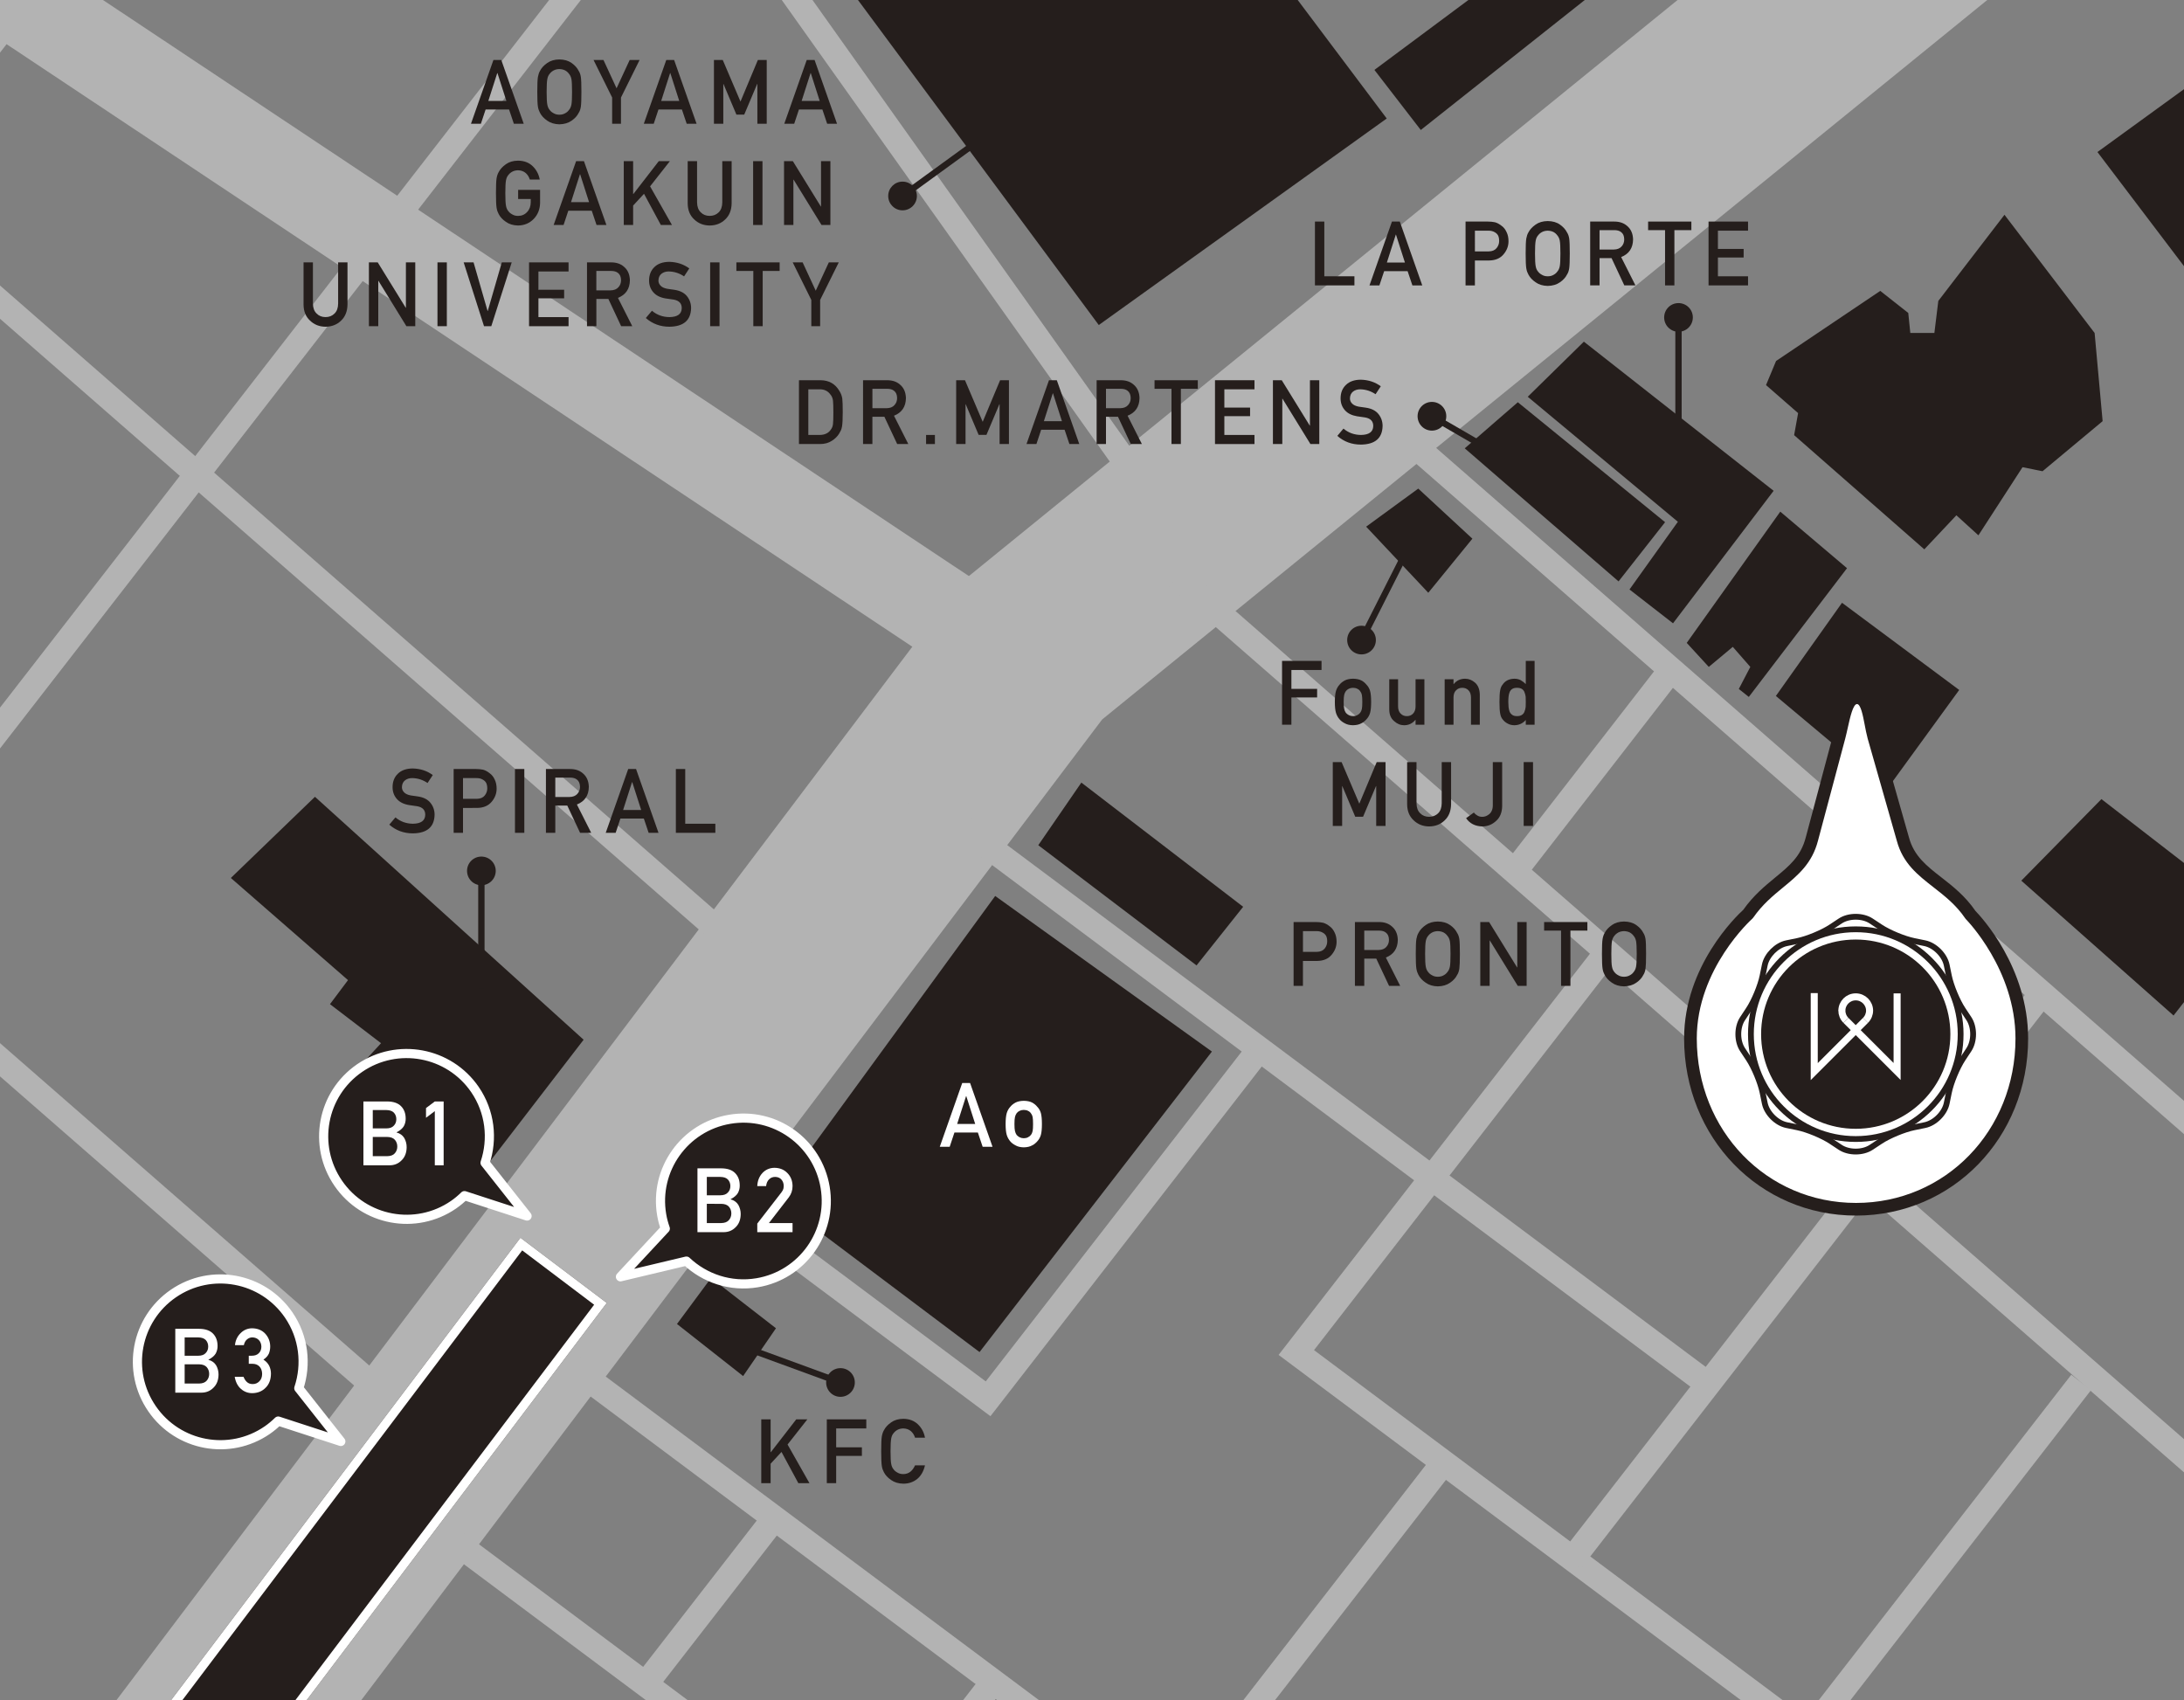 <?xml version="1.0" encoding="utf-8"?>
<!-- Generator: Adobe Illustrator 16.0.3, SVG Export Plug-In . SVG Version: 6.00 Build 0)  -->
<!DOCTYPE svg PUBLIC "-//W3C//DTD SVG 1.1//EN" "http://www.w3.org/Graphics/SVG/1.1/DTD/svg11.dtd">
<svg version="1.1" id="レイヤー_1" xmlns="http://www.w3.org/2000/svg" xmlns:xlink="http://www.w3.org/1999/xlink" x="0px"
	 y="0px" width="230px" height="179.058px" viewBox="0 0 230 179.058" enable-background="new 0 0 230 179.058"
	 xml:space="preserve">
<rect x="0" y="0" width="230" height="179.058" fill="#808080" stroke="none"/>
<g>
	<g>
		<defs>
			<rect id="SVGID_1_" width="230" height="179.058"/>
		</defs>
		<clipPath id="SVGID_2_">
			<use xlink:href="#SVGID_1_"  overflow="visible"/>
		</clipPath>
		<polygon clip-path="url(#SVGID_2_)" fill="#B3B3B3" points="-62.921,312.693 -79.333,300.292 101.162,61.377 220.8,-35.875 
			233.777,-19.913 116.071,75.767 -62.921,312.693 		"/>
		<polygon clip-path="url(#SVGID_2_)" fill="#B3B3B3" points="-9.459,221.569 -61.199,179.084 -54.369,170.769 -2.63,213.256 
			-9.459,221.569 		"/>
		<polygon clip-path="url(#SVGID_2_)" fill="#B3B3B3" points="-62.105,158.86 -64.189,157.245 64.451,-8.534 66.535,-6.917 
			-62.105,158.86 		"/>
		<polygon clip-path="url(#SVGID_2_)" fill="#B3B3B3" points="113.53,283.863 111.447,282.248 218.129,144.778 220.212,146.395 
			113.53,283.863 		"/>
		<polygon clip-path="url(#SVGID_2_)" fill="#B3B3B3" points="68.596,178.732 66.513,177.113 79.943,159.813 82.026,161.432 
			68.596,178.732 		"/>
		<polygon clip-path="url(#SVGID_2_)" fill="#B3B3B3" points="92.383,195.004 90.299,193.39 103.725,176.084 105.809,177.7 
			92.383,195.004 		"/>
		<polygon clip-path="url(#SVGID_2_)" fill="#B3B3B3" points="141.38,303.486 139.296,301.868 187.058,240.33 54.173,141.076 
			55.75,138.965 190.791,239.824 141.38,303.486 		"/>
		<polygon clip-path="url(#SVGID_2_)" fill="#B3B3B3" points="203.009,223.409 174.758,202.311 176.336,200.197 204.586,221.296 
			203.009,223.409 		"/>
		<polygon clip-path="url(#SVGID_2_)" fill="#B3B3B3" points="174.762,258.777 42.238,159.793 43.816,157.682 176.342,256.665 
			174.762,258.777 		"/>
		<polygon clip-path="url(#SVGID_2_)" fill="#B3B3B3" points="134.647,252.838 96.063,224.02 97.002,222.782 151.218,152.911 
			153.303,154.526 99.779,223.505 136.227,250.725 134.647,252.838 		"/>
		<polygon clip-path="url(#SVGID_2_)" fill="#B3B3B3" points="189.531,183.677 134.651,142.69 168.256,99.388 170.339,101.003 
			138.382,142.185 191.108,181.565 189.531,183.677 		"/>
		<polygon clip-path="url(#SVGID_2_)" fill="#B3B3B3" points="166.48,165.193 164.395,163.578 195.791,123.121 197.874,124.737 
			166.48,165.193 		"/>
		<polygon clip-path="url(#SVGID_2_)" fill="#B3B3B3" points="357.953,306.997 311.152,248.256 311.026,225.801 123.146,61.769 
			124.881,59.782 313.656,224.596 313.786,247.327 360.017,305.354 357.953,306.997 		"/>
		<polygon clip-path="url(#SVGID_2_)" fill="#B3B3B3" points="42.218,150.215 -17.097,98.43 -15.362,96.443 43.954,148.228 
			42.218,150.215 		"/>
		<polygon clip-path="url(#SVGID_2_)" fill="#B3B3B3" points="-8.738,86.922 -68.051,35.133 -66.316,33.146 -7.003,84.936 
			-8.738,86.922 		"/>
		<polygon clip-path="url(#SVGID_2_)" fill="#B3B3B3" points="103.825,73.262 -31.774,-16.947 -26.515,-24.853 109.084,65.357 
			103.825,73.262 		"/>
		<polygon clip-path="url(#SVGID_2_)" fill="#B3B3B3" points="79.876,103.376 -14.946,20.506 -0.758,2.219 1.327,3.835 
			-11.337,20.157 81.611,101.39 79.876,103.376 		"/>
		<polygon clip-path="url(#SVGID_2_)" fill="#B3B3B3" points="251.449,321.506 249.116,320.277 273.119,274.69 198.859,225.222 
			251.716,171.395 253.597,173.241 202.973,224.795 276.563,273.814 251.449,321.506 		"/>
		<polygon clip-path="url(#SVGID_2_)" fill="#B3B3B3" points="174.98,322.941 172.646,321.709 217.316,237.204 219.648,238.438 
			174.98,322.941 		"/>
		<polygon clip-path="url(#SVGID_2_)" fill="#B3B3B3" points="269.364,328.565 195.436,279.319 196.899,277.124 270.827,326.369 
			269.364,328.565 		"/>
		<polygon clip-path="url(#SVGID_2_)" fill="#B3B3B3" points="268.985,134.929 238.661,127 238.427,126.796 143.623,44.019 
			145.358,42.032 239.929,124.605 267.664,131.857 288.628,93.738 303.402,99.992 298.445,109.108 322.396,131.964 320.576,133.872 
			295.162,109.621 299.697,101.286 289.792,97.095 268.985,134.929 		"/>
		<polygon clip-path="url(#SVGID_2_)" fill="#B3B3B3" points="284.522,172.819 269.336,159.052 260.318,152.297 252.3,152.721 
			242.213,163.261 240.309,161.439 251.118,150.142 261.136,149.612 271.012,157.021 286.294,170.867 284.522,172.819 		"/>
		<polygon clip-path="url(#SVGID_2_)" fill="#B3B3B3" points="271.136,159.023 269.306,157.127 295.768,131.611 304.695,117.038 
			306.945,118.416 297.718,133.391 271.136,159.023 		"/>
		<polygon clip-path="url(#SVGID_2_)" fill="#B3B3B3" points="272.134,188.88 270.203,187.082 328.957,123.957 342.139,151.332 
			339.763,152.477 328.257,128.581 272.134,188.88 		"/>
		<polygon clip-path="url(#SVGID_2_)" fill="#B3B3B3" points="281.431,197.128 279.903,194.978 341.96,150.914 416.864,67.479 
			418.826,69.242 343.726,152.894 343.605,152.979 281.431,197.128 		"/>
		<polygon clip-path="url(#SVGID_2_)" fill="#B3B3B3" points="307.551,220.375 305.991,218.249 361.836,177.298 341.82,152.737 
			343.865,151.07 365.633,177.784 307.551,220.375 		"/>
		<polygon clip-path="url(#SVGID_2_)" fill="#B3B3B3" points="257.891,220.646 229.496,196.58 231.202,194.569 258.82,217.979 
			286.942,217.056 296.622,211.52 297.932,213.811 287.684,219.671 257.891,220.646 		"/>
		<g clip-path="url(#SVGID_2_)">
			<polygon fill="#251E1C" points="206.326,72.661 193.985,63.48 187.02,73.294 198.729,83.104 			"/>
		</g>
		<polygon clip-path="url(#SVGID_2_)" fill="#B3B3B3" points="178.839,146.649 93.417,82.841 94.996,80.729 180.419,144.538 
			178.839,146.649 		"/>
		<polygon clip-path="url(#SVGID_2_)" fill="#B3B3B3" points="104.306,149.143 65.752,120.349 67.331,118.234 103.81,145.479 
			131.228,110.146 133.311,111.761 104.306,149.143 		"/>
		<polygon clip-path="url(#SVGID_2_)" fill="#B3B3B3" points="169.031,330.526 -10.829,225.613 -1.261,209.21 178.596,314.123 
			169.031,330.526 		"/>
		<polygon clip-path="url(#SVGID_2_)" fill="#251E1C" points="127.628,110.743 104.805,94.357 81.584,126.173 103.156,142.391 		"/>
		<polygon clip-path="url(#SVGID_2_)" fill="#251E1C" points="146.039,12.479 115.713,34.23 85.468,-6.596 114.707,-29.226 		"/>
		<polygon clip-path="url(#SVGID_2_)" fill="#251E1C" points="149.624,13.69 144.74,7.362 169.983,-11.415 175.574,-6.879 		"/>
		<polygon clip-path="url(#SVGID_2_)" fill="#251E1C" points="211.094,22.619 220.587,35.067 221.43,44.353 215.102,49.627 
			212.994,49.203 208.349,56.376 206.029,54.267 202.652,57.853 188.942,45.827 189.361,43.505 185.982,40.555 187.04,38.017 
			198.013,30.635 200.963,32.96 201.177,35.067 203.712,35.067 204.126,31.691 		"/>
		<polygon clip-path="url(#SVGID_2_)" fill="#251E1C" points="286.706,40.696 294.097,51.665 283.122,66.646 283.969,67.913 
			282.279,70.233 281.435,69.601 262.021,94.497 231.1,67.704 236.705,59.683 263.923,80.36 265.608,78.67 262.021,76.561 
			263.501,74.238 262.447,72.762 284.175,41.116 285.23,42.385 		"/>
		<polygon clip-path="url(#SVGID_2_)" fill="#251E1C" points="285.65,37.954 280.59,31.199 250.422,53.355 255.484,60.108 		"/>
		<polygon clip-path="url(#SVGID_2_)" fill="#251E1C" points="272.779,34.367 279.11,29.09 251.686,-6.355 220.884,16.011 
			248.73,52.725 255.906,47.659 242.006,28.932 247.066,25.134 248.94,28.037 254.851,23.393 255.695,20.233 254.271,18.597 
			258.156,15.959 		"/>
		<polygon clip-path="url(#SVGID_2_)" fill="#251E1C" points="269.198,3.349 292.621,35.21 295.148,33.942 298.313,37.74 
			313.715,26.344 310.549,20.866 322.996,11.791 326.375,7.362 321.521,6.307 318.775,2.505 321.944,-3.19 305.064,-20.064 		"/>
		<polygon clip-path="url(#SVGID_2_)" fill="#251E1C" points="39.865,223.825 51.254,208.426 30.792,194.5 20.029,209.055 		"/>
		<polygon clip-path="url(#SVGID_2_)" fill="#B3B3B3" points="118.536,50.951 73.332,-12.66 75.482,-14.187 120.688,49.424 
			118.536,50.951 		"/>
		<polygon clip-path="url(#SVGID_2_)" fill="#251E1C" points="155.059,56.73 149.359,51.456 143.871,55.465 150.415,62.426 		"/>
		<polygon clip-path="url(#SVGID_2_)" fill="#251E1C" points="159.844,42.361 175.352,54.992 170.451,61.229 154.254,47.214 		"/>
		<polygon clip-path="url(#SVGID_2_)" fill="#251E1C" points="166.8,35.981 186.783,51.687 176.188,65.642 171.604,62.079 
			176.7,54.95 160.888,41.784 		"/>
		<polygon clip-path="url(#SVGID_2_)" fill="#251E1C" points="81.718,139.883 74.885,134.582 71.294,139.433 78.26,144.917 		"/>
		<polygon clip-path="url(#SVGID_2_)" fill="#251E1C" points="50.016,124.375 61.462,109.497 33.169,83.913 24.31,92.461 
			36.649,103.219 34.75,105.752 40.129,109.862 36.333,113.978 		"/>
		<polygon clip-path="url(#SVGID_2_)" fill="#251E1C" points="127.015,204.861 130.58,199.975 124.255,195.22 120.456,200.198 		"/>
		<polygon clip-path="url(#SVGID_2_)" fill="#251E1C" points="194.512,59.838 187.483,53.882 177.632,67.704 179.955,70.233 
			182.483,68.123 184.328,70.233 183.117,72.557 184.169,73.396 		"/>
		<polygon clip-path="url(#SVGID_2_)" fill="#251E1C" points="212.866,92.745 221.304,84.156 237.13,96.396 228.9,106.947 		"/>
		<polygon clip-path="url(#SVGID_2_)" fill="#251E1C" points="113.879,82.417 130.919,95.496 126.009,101.67 109.343,89.011 		"/>
		<polygon clip-path="url(#SVGID_2_)" fill="#B3B3B3" points="199.725,126.488 197.642,124.872 214.146,103.603 216.231,105.218 
			199.725,126.488 		"/>
		<polygon clip-path="url(#SVGID_2_)" fill="#B3B3B3" points="179.893,109.399 177.81,107.782 194.314,86.517 196.397,88.132 
			179.893,109.399 		"/>
		<polygon clip-path="url(#SVGID_2_)" fill="#B3B3B3" points="160.273,92.937 158.189,91.322 174.691,70.056 176.774,71.672 
			160.273,92.937 		"/>
		<polygon clip-path="url(#SVGID_2_)" fill="#251E1C" points="131.324,253.043 104.424,235.01 89.23,256.169 115.185,273.301 		"/>
		<polygon clip-path="url(#SVGID_2_)" fill="#251E1C" points="93.031,238.592 86.699,251.673 79.526,249.357 77.625,251.887 
			60.379,242.899 62.011,239.647 54,233.952 62.224,220.087 71.923,224.097 73.189,221.508 84.585,228.467 82.901,231.422 		"/>
		<polygon clip-path="url(#SVGID_2_)" fill="#251E1C" points="53.366,231.842 61.382,217.529 70.837,221.834 80.545,205.738 
			67.501,198.087 65.6,200.198 62.746,199.475 58.31,207.914 56.319,207.162 43.027,226.571 		"/>
		<g clip-path="url(#SVGID_2_)">
			<polygon fill="#251E1C" points="-75.674,303.06 -66.577,309.929 -3.009,225.777 105.361,288.991 111.104,279.149 3.911,216.618 
				63.899,137.218 54.808,130.35 -5.646,210.365 -54.173,170.521 -61.399,179.329 -12.515,219.466 			"/>
			<path fill="#FFFFFF" d="M54.993,131.68l7.576,5.724L3.153,216.047c-0.164,0.217-0.228,0.492-0.174,0.759
				c0.054,0.266,0.218,0.496,0.452,0.633l106.375,62.053l-4.786,8.202L-2.53,224.957c-0.149-0.088-0.314-0.13-0.478-0.13
				c-0.289,0-0.573,0.133-0.757,0.379l-62.998,83.393l-7.581-5.726l62.586-82.835c0.308-0.406,0.238-0.981-0.155-1.307
				l-48.151-39.532l6.023-7.342l47.793,39.241c0.171,0.141,0.384,0.217,0.603,0.217c0.037,0,0.074-0.003,0.112-0.007
				c0.256-0.03,0.489-0.164,0.645-0.372L54.993,131.68 M54.808,130.35l-60.453,80.016l-48.528-39.845l-7.226,8.809l48.884,40.137
				l-63.159,83.594l9.097,6.869l63.568-84.151l108.371,63.214l5.743-9.842L3.911,216.618l59.988-79.4L54.808,130.35L54.808,130.35z"
				/>
		</g>
	</g>
	<g>
		<g>
			<path fill="#251E1C" d="M86.896,125.032c-0.802-4.762-5.308-7.964-10.057-7.157c-4.763,0.802-7.963,5.312-7.157,10.061
				c0.084,0.504,0.218,0.985,0.382,1.451l-4.724,5.076l6.947-1.654c1.925,1.819,4.646,2.753,7.457,2.28
				C84.493,134.287,87.695,129.784,86.896,125.032z"/>
		</g>
		<g>
			<path fill="none" stroke="#FFFFFF" stroke-width="0.964" stroke-linecap="round" stroke-linejoin="round" d="M86.896,125.032
				c-0.802-4.762-5.308-7.964-10.057-7.157c-4.763,0.802-7.963,5.312-7.157,10.061c0.084,0.504,0.218,0.985,0.382,1.451
				l-4.724,5.076l6.947-1.654c1.925,1.819,4.646,2.753,7.457,2.28C84.493,134.287,87.695,129.784,86.896,125.032z"/>
		</g>
	</g>
	<g>
		<g>
			<path fill="#251E1C" d="M55.507,128.063l-4.425-5.604c0.84-2.512,0.542-5.374-1.068-7.723c-2.732-3.974-8.162-4.977-12.14-2.254
				c-3.98,2.734-4.983,8.163-2.249,12.136c2.732,3.979,8.169,4.987,12.135,2.256c0.421-0.289,0.802-0.613,1.155-0.958
				L55.507,128.063z"/>
		</g>
		<g>
			<path fill="none" stroke="#FFFFFF" stroke-width="0.964" stroke-linecap="round" stroke-linejoin="round" d="M55.507,128.063
				l-4.425-5.604c0.84-2.512,0.542-5.374-1.068-7.723c-2.732-3.974-8.162-4.977-12.14-2.254c-3.98,2.734-4.983,8.163-2.249,12.136
				c2.732,3.979,8.169,4.987,12.135,2.256c0.421-0.289,0.802-0.613,1.155-0.958L55.507,128.063z"/>
		</g>
	</g>
	<g>
		<g>
			<path fill="#251E1C" d="M35.893,151.803l-4.426-5.606c0.839-2.512,0.541-5.373-1.069-7.721
				c-2.732-3.974-8.162-4.979-12.137-2.253c-3.98,2.734-4.984,8.16-2.249,12.134c2.732,3.979,8.167,4.987,12.132,2.257
				c0.421-0.289,0.802-0.613,1.156-0.958L35.893,151.803z"/>
		</g>
		<g>
			<path fill="none" stroke="#FFFFFF" stroke-width="0.964" stroke-linecap="round" stroke-linejoin="round" d="M35.893,151.803
				l-4.426-5.606c0.839-2.512,0.541-5.373-1.069-7.721c-2.732-3.974-8.162-4.979-12.137-2.253c-3.98,2.734-4.984,8.16-2.249,12.134
				c2.732,3.979,8.167,4.987,12.132,2.257c0.421-0.289,0.802-0.613,1.156-0.958L35.893,151.803z"/>
		</g>
	</g>
	<g>
		<path fill="#FFFFFF" d="M178.022,109.362c0,10.324,7.804,17.988,17.436,17.988c9.649,0,17.46-7.664,17.46-17.988
			c0-7.618-5.396-13.007-5.396-13.007c-2.396-3.542-6.102-4.195-7.123-7.976l-3.072-10.779c-0.491-1.826-0.493-4.121-1.762-4.121
			c-1.188,0-1.374,2.167-1.887,4.141l-2.867,10.741c-0.983,3.784-4.254,4.361-6.723,7.896
			C184.088,96.257,178.022,101.608,178.022,109.362z"/>
		<path fill="#251E1C" d="M195.458,128.017c-10.149,0-18.102-8.194-18.102-18.654c0-7.633,5.544-12.924,6.232-13.55
			c1.065-1.509,2.277-2.505,3.347-3.387c1.516-1.247,2.709-2.229,3.231-4.23l2.867-10.748c0.099-0.381,0.187-0.772,0.271-1.153
			c0.38-1.713,0.773-3.481,2.26-3.481c1.497,0,1.822,1.713,2.109,3.225c0.086,0.462,0.176,0.939,0.297,1.388l3.067,10.771
			c0.528,1.956,1.862,2.994,3.405,4.196c1.181,0.92,2.515,1.961,3.594,3.537c0.574,0.59,5.549,5.917,5.549,13.431
			C213.586,119.822,205.622,128.017,195.458,128.017L195.458,128.017z M195.564,74.146c-0.417,0-0.73,1.409-0.959,2.438
			c-0.088,0.396-0.179,0.804-0.283,1.204l-2.867,10.747c-0.628,2.415-2.107,3.632-3.67,4.919c-1.069,0.879-2.176,1.791-3.149,3.184
			l-0.105,0.119c-0.059,0.051-5.841,5.256-5.841,12.605c0,9.713,7.366,17.322,16.769,17.322c9.418,0,16.794-7.609,16.794-17.322
			c0-7.238-5.149-12.484-5.201-12.536l-0.081-0.097c-0.967-1.43-2.175-2.372-3.344-3.283c-1.66-1.293-3.229-2.516-3.869-4.892
			l-3.071-10.771c-0.13-0.489-0.229-1-0.322-1.495C196.192,75.383,195.958,74.146,195.564,74.146L195.564,74.146z"/>
	</g>
	<g>
		<g>
			<path fill="#251E1C" d="M53.61,11.533h-2.469l-0.5,1.503h-1.044l2.367-6.72h0.826l2.366,6.72h-1.04L53.61,11.533z M53.329,10.63
				L52.386,7.69h-0.018l-0.942,2.939H53.329z"/>
			<path fill="#251E1C" d="M56.582,9.675c0-0.781,0.022-1.304,0.066-1.569c0.048-0.265,0.121-0.479,0.219-0.643
				c0.158-0.309,0.411-0.586,0.759-0.827c0.342-0.244,0.769-0.371,1.281-0.377c0.518,0.006,0.95,0.133,1.295,0.377
				c0.342,0.243,0.589,0.52,0.741,0.831c0.109,0.163,0.185,0.377,0.227,0.64c0.039,0.265,0.059,0.786,0.059,1.567
				c0,0.769-0.02,1.289-0.059,1.56c-0.042,0.271-0.117,0.487-0.227,0.65c-0.152,0.311-0.399,0.584-0.741,0.821
				c-0.345,0.245-0.777,0.375-1.294,0.387c-0.512-0.012-0.938-0.142-1.281-0.387c-0.348-0.237-0.601-0.51-0.759-0.821
				c-0.047-0.103-0.09-0.199-0.129-0.291c-0.036-0.095-0.065-0.215-0.09-0.359C56.604,10.963,56.582,10.444,56.582,9.675z
				 M57.568,9.675c0,0.662,0.023,1.112,0.072,1.345c0.042,0.235,0.126,0.423,0.255,0.57c0.104,0.138,0.241,0.251,0.411,0.337
				c0.167,0.1,0.367,0.153,0.599,0.153c0.235,0,0.44-0.053,0.613-0.153c0.164-0.086,0.295-0.199,0.394-0.337
				c0.128-0.146,0.216-0.335,0.264-0.57c0.045-0.233,0.067-0.683,0.067-1.345s-0.022-1.112-0.067-1.353
				c-0.047-0.228-0.136-0.415-0.264-0.56c-0.098-0.138-0.23-0.253-0.394-0.345c-0.173-0.09-0.378-0.138-0.613-0.144
				c-0.232,0.006-0.432,0.054-0.599,0.144c-0.17,0.092-0.307,0.207-0.411,0.345c-0.129,0.145-0.213,0.332-0.255,0.56
				C57.591,8.563,57.568,9.013,57.568,9.675z"/>
			<path fill="#251E1C" d="M64.467,10.271l-1.96-3.955h1.045l1.38,2.982l1.38-2.982h1.045l-1.961,3.955v2.765h-0.93V10.271z"/>
			<path fill="#251E1C" d="M71.813,11.533h-2.469l-0.5,1.503h-1.044l2.367-6.72h0.826l2.366,6.72h-1.04L71.813,11.533z
				 M71.532,10.63L70.59,7.69h-0.018l-0.942,2.939H71.532z"/>
			<path fill="#251E1C" d="M75.186,6.316h0.929l1.867,4.38l1.831-4.38h0.932v6.72h-0.985V8.844h-0.022l-1.363,3.229h-0.822
				L76.19,8.844h-0.018v4.192h-0.986V6.316z"/>
			<path fill="#251E1C" d="M86.606,11.533h-2.469l-0.5,1.503h-1.045l2.366-6.72h0.826l2.366,6.72h-1.04L86.606,11.533z
				 M86.324,10.63L85.382,7.69h-0.018l-0.942,2.939H86.324z"/>
			<path fill="#251E1C" d="M54.563,19.997h2.314v1.369c-0.012,0.672-0.235,1.236-0.669,1.689c-0.438,0.452-0.988,0.683-1.652,0.694
				c-0.512-0.012-0.938-0.141-1.28-0.387c-0.349-0.237-0.601-0.51-0.759-0.821c-0.047-0.1-0.091-0.196-0.13-0.289
				c-0.035-0.096-0.065-0.216-0.089-0.361c-0.044-0.269-0.067-0.789-0.067-1.557c0-0.781,0.022-1.303,0.067-1.567
				c0.047-0.265,0.121-0.478,0.219-0.642c0.158-0.309,0.411-0.586,0.759-0.829c0.342-0.247,0.769-0.371,1.28-0.377
				c0.628,0.006,1.14,0.196,1.536,0.576c0.396,0.381,0.646,0.853,0.75,1.415h-1.045c-0.082-0.273-0.227-0.504-0.438-0.694
				c-0.221-0.183-0.489-0.277-0.805-0.283c-0.232,0.006-0.432,0.054-0.599,0.143c-0.17,0.092-0.307,0.208-0.411,0.347
				c-0.128,0.145-0.212,0.331-0.254,0.558c-0.048,0.241-0.072,0.692-0.072,1.354c0,0.662,0.024,1.11,0.072,1.344
				c0.042,0.235,0.126,0.423,0.255,0.568c0.104,0.139,0.241,0.25,0.412,0.337c0.167,0.102,0.366,0.152,0.599,0.152
				c0.385,0,0.703-0.134,0.953-0.407c0.25-0.259,0.379-0.6,0.385-1.021v-0.351h-1.328V19.997z"/>
			<path fill="#251E1C" d="M62.318,22.192h-2.469l-0.5,1.503h-1.045l2.367-6.722h0.826l2.366,6.722h-1.04L62.318,22.192z
				 M62.036,21.29l-0.942-2.942h-0.018l-0.942,2.942H62.036z"/>
			<path fill="#251E1C" d="M65.69,16.973h0.986v3.463h0.02l2.68-3.463h1.17l-2.085,2.651l2.305,4.071h-1.171l-1.774-3.287
				l-1.145,1.24v2.047H65.69V16.973z"/>
			<path fill="#251E1C" d="M72.423,16.973h0.986v4.338c0.006,0.458,0.134,0.807,0.385,1.047c0.245,0.251,0.559,0.377,0.943,0.377
				c0.385,0,0.702-0.126,0.953-0.377c0.244-0.241,0.37-0.59,0.375-1.047v-4.338h0.985v4.444c-0.012,0.707-0.233,1.269-0.666,1.682
				c-0.435,0.428-0.984,0.645-1.648,0.65c-0.652-0.006-1.197-0.223-1.635-0.648c-0.447-0.415-0.673-0.975-0.679-1.682V16.973z"/>
			<path fill="#251E1C" d="M79.312,16.973h0.986v6.722h-0.986V16.973z"/>
			<path fill="#251E1C" d="M82.568,16.973h0.929l2.949,4.778h0.018v-4.778h0.986v6.722h-0.934l-2.944-4.78h-0.018v4.78h-0.986
				V16.973z"/>
			<path fill="#251E1C" d="M31.968,27.632h0.986v4.336c0.006,0.458,0.134,0.806,0.384,1.047c0.245,0.253,0.559,0.379,0.944,0.379
				c0.384,0,0.702-0.126,0.952-0.379c0.245-0.241,0.37-0.59,0.375-1.047v-4.336h0.986v4.443c-0.012,0.708-0.234,1.268-0.666,1.684
				c-0.435,0.427-0.985,0.644-1.648,0.65c-0.652-0.006-1.197-0.223-1.635-0.65c-0.447-0.414-0.673-0.974-0.679-1.68V27.632z"/>
			<path fill="#251E1C" d="M38.85,27.632h0.929l2.949,4.778h0.019v-4.778h0.985v6.72h-0.934l-2.944-4.778h-0.018v4.778H38.85V27.632
				z"/>
			<path fill="#251E1C" d="M46.071,27.632h0.986v6.72h-0.986V27.632z"/>
			<path fill="#251E1C" d="M48.829,27.632h1.043l1.476,5.119h0.018l1.48-5.119h1.043l-2.149,6.72h-0.767L48.829,27.632z"/>
			<path fill="#251E1C" d="M55.715,27.632h4.16v0.958h-3.173v1.924h2.708v0.903h-2.708v1.979h3.173v0.957h-4.16V27.632z"/>
			<path fill="#251E1C" d="M61.817,27.632h2.544c0.542,0,0.984,0.146,1.328,0.441c0.413,0.335,0.628,0.813,0.646,1.435
				c-0.012,0.913-0.431,1.533-1.257,1.862l1.507,2.982h-1.171l-1.347-2.872h-1.263v2.872h-0.986V27.632z M62.803,30.578h1.495
				c0.37-0.006,0.648-0.117,0.832-0.333c0.183-0.201,0.273-0.448,0.273-0.741c-0.006-0.351-0.114-0.604-0.327-0.763
				c-0.167-0.138-0.409-0.207-0.725-0.207h-1.549V30.578z"/>
			<path fill="#251E1C" d="M68.657,32.725c0.518,0.439,1.135,0.665,1.85,0.67c0.846-0.014,1.275-0.325,1.288-0.938
				c0.006-0.501-0.277-0.803-0.849-0.905c-0.262-0.036-0.55-0.078-0.862-0.124c-0.56-0.095-0.986-0.309-1.278-0.643
				c-0.3-0.341-0.451-0.756-0.451-1.244c0-0.588,0.189-1.062,0.567-1.422c0.366-0.355,0.884-0.538,1.557-0.544
				c0.809,0.018,1.513,0.251,2.111,0.694l-0.55,0.837c-0.488-0.333-1.026-0.506-1.613-0.518c-0.304,0-0.557,0.078-0.76,0.237
				c-0.211,0.162-0.32,0.405-0.326,0.728c0,0.193,0.072,0.369,0.219,0.526c0.146,0.161,0.379,0.271,0.701,0.333
				c0.179,0.03,0.423,0.064,0.732,0.104c0.61,0.087,1.062,0.313,1.354,0.679c0.289,0.361,0.433,0.779,0.433,1.256
				c-0.033,1.287-0.794,1.938-2.284,1.957c-0.964,0-1.792-0.307-2.485-0.917L68.657,32.725z"/>
			<path fill="#251E1C" d="M74.787,27.632h0.986v6.72h-0.986V27.632z"/>
			<path fill="#251E1C" d="M79.333,28.535h-1.784v-0.903h4.556v0.903h-1.786v5.817h-0.986V28.535z"/>
			<path fill="#251E1C" d="M85.44,31.587l-1.959-3.955h1.045l1.38,2.982l1.379-2.982h1.046l-1.961,3.955v2.765h-0.93V31.587z"/>
		</g>
	</g>
	<g>
		<path fill="#251E1C" d="M135.015,69.601h4.157v0.957h-3.173v1.989h2.709v0.903h-2.709v2.871h-0.984V69.601z"/>
		<path fill="#251E1C" d="M140.575,73.925c0-0.505,0.04-0.893,0.12-1.164c0.084-0.265,0.212-0.489,0.385-0.67
			c0.127-0.159,0.306-0.301,0.536-0.428c0.225-0.118,0.516-0.18,0.871-0.186c0.365,0.006,0.662,0.068,0.889,0.188
			c0.223,0.127,0.396,0.269,0.518,0.428c0.183,0.183,0.313,0.405,0.392,0.67c0.074,0.269,0.11,0.657,0.11,1.162
			c0,0.504-0.036,0.887-0.11,1.152c-0.078,0.265-0.209,0.494-0.394,0.687c-0.061,0.072-0.133,0.14-0.219,0.208
			c-0.078,0.076-0.176,0.143-0.3,0.196c-0.226,0.133-0.521,0.203-0.888,0.209c-0.354-0.006-0.645-0.076-0.871-0.209
			c-0.229-0.118-0.407-0.255-0.534-0.405c-0.173-0.193-0.301-0.422-0.385-0.687C140.615,74.812,140.575,74.429,140.575,73.925z
			 M143.467,73.933c0-0.341-0.017-0.592-0.046-0.748c-0.03-0.153-0.092-0.285-0.184-0.399c-0.068-0.106-0.17-0.192-0.305-0.253
			c-0.129-0.066-0.277-0.098-0.447-0.098c-0.158,0-0.304,0.032-0.438,0.098c-0.129,0.061-0.232,0.146-0.313,0.253
			c-0.084,0.114-0.142,0.247-0.176,0.399c-0.036,0.156-0.054,0.403-0.054,0.74c0,0.333,0.018,0.576,0.054,0.73
			c0.034,0.156,0.092,0.295,0.176,0.415c0.08,0.093,0.184,0.175,0.313,0.245c0.134,0.068,0.279,0.103,0.438,0.103
			c0.17,0,0.318-0.035,0.447-0.103c0.135-0.07,0.236-0.152,0.305-0.245c0.092-0.12,0.153-0.259,0.184-0.415
			C143.45,74.501,143.467,74.261,143.467,73.933z"/>
		<path fill="#251E1C" d="M146.304,71.536h0.929v2.853c0,0.323,0.088,0.576,0.266,0.757c0.172,0.182,0.393,0.273,0.66,0.273
			c0.269,0,0.487-0.091,0.655-0.273c0.175-0.181,0.261-0.434,0.261-0.757v-2.853h0.93v4.786h-0.93V75.81h-0.018
			c-0.307,0.379-0.706,0.568-1.2,0.568c-0.385-0.006-0.73-0.151-1.039-0.434c-0.337-0.275-0.508-0.684-0.514-1.224V71.536z"/>
		<path fill="#251E1C" d="M152.139,71.536h0.932v0.508h0.019c0.304-0.378,0.706-0.566,1.203-0.566c0.383,0,0.734,0.138,1.054,0.419
			c0.314,0.283,0.479,0.697,0.493,1.245v3.18h-0.929V73.47c0-0.337-0.086-0.592-0.259-0.767c-0.171-0.179-0.389-0.269-0.658-0.269
			c-0.267,0-0.488,0.09-0.66,0.269c-0.177,0.175-0.263,0.43-0.263,0.767v2.851h-0.932V71.536z"/>
		<path fill="#251E1C" d="M160.682,75.822c-0.308,0.359-0.706,0.543-1.2,0.556c-0.281-0.006-0.52-0.066-0.718-0.181
			c-0.21-0.11-0.384-0.259-0.522-0.443c-0.129-0.15-0.213-0.355-0.255-0.612c-0.051-0.247-0.076-0.652-0.076-1.218
			c0-0.576,0.025-0.985,0.076-1.228c0.042-0.247,0.126-0.444,0.255-0.596c0.261-0.399,0.674-0.608,1.24-0.622
			c0.236,0,0.458,0.05,0.66,0.15c0.187,0.107,0.367,0.245,0.54,0.414v-2.44h0.929v6.72h-0.929V75.822z M159.764,72.435
			c-0.218,0-0.387,0.038-0.504,0.116c-0.128,0.083-0.222,0.197-0.28,0.341c-0.058,0.146-0.094,0.303-0.112,0.473
			c-0.018,0.181-0.025,0.368-0.025,0.56c0,0.181,0.008,0.359,0.025,0.532c0.019,0.181,0.055,0.345,0.112,0.49
			c0.059,0.138,0.152,0.253,0.28,0.343c0.117,0.086,0.286,0.128,0.504,0.128c0.222,0,0.396-0.046,0.524-0.139
			c0.128-0.09,0.217-0.207,0.263-0.351c0.061-0.145,0.101-0.307,0.12-0.486c0.006-0.176,0.011-0.349,0.011-0.518
			c0-0.187-0.005-0.363-0.011-0.534c-0.02-0.168-0.06-0.325-0.12-0.472c-0.046-0.145-0.135-0.261-0.263-0.351
			C160.159,72.48,159.985,72.435,159.764,72.435z"/>
		<path fill="#251E1C" d="M140.355,80.258h0.93l1.866,4.38l1.832-4.38h0.931v6.722h-0.985v-4.191h-0.021l-1.362,3.226h-0.823
			l-1.362-3.226h-0.018v4.191h-0.986V80.258z"/>
		<path fill="#251E1C" d="M148.188,80.258h0.986v4.338c0.006,0.458,0.134,0.807,0.384,1.048c0.246,0.25,0.559,0.377,0.944,0.377
			c0.385,0,0.701-0.127,0.953-0.377c0.244-0.241,0.368-0.59,0.374-1.048v-4.338h0.986v4.444c-0.013,0.707-0.232,1.269-0.666,1.682
			c-0.434,0.428-0.983,0.644-1.647,0.651c-0.652-0.007-1.198-0.223-1.636-0.649c-0.446-0.415-0.672-0.975-0.679-1.681V80.258z"/>
		<path fill="#251E1C" d="M155.215,85.57c0.092,0.125,0.211,0.229,0.357,0.309c0.146,0.094,0.316,0.143,0.514,0.143
			c0.261,0.006,0.512-0.088,0.748-0.281c0.116-0.096,0.208-0.223,0.273-0.379c0.068-0.151,0.103-0.339,0.103-0.568v-4.535h0.985
			v4.633c-0.012,0.676-0.226,1.198-0.643,1.567c-0.413,0.38-0.893,0.57-1.438,0.577c-0.763-0.019-1.334-0.31-1.72-0.872
			L155.215,85.57z"/>
		<path fill="#251E1C" d="M160.461,80.258h0.984v6.722h-0.984V80.258z"/>
	</g>
	<g>
		<g>
			<path fill="#251E1C" d="M41.644,86.08c0.518,0.439,1.135,0.664,1.85,0.67c0.846-0.015,1.275-0.326,1.288-0.938
				c0.006-0.502-0.277-0.803-0.849-0.905c-0.262-0.036-0.549-0.078-0.862-0.124c-0.56-0.095-0.986-0.309-1.278-0.643
				c-0.3-0.341-0.451-0.756-0.451-1.244c0-0.588,0.189-1.062,0.567-1.423c0.366-0.355,0.884-0.538,1.557-0.543
				c0.809,0.018,1.512,0.251,2.11,0.694l-0.55,0.837c-0.488-0.333-1.026-0.505-1.613-0.518c-0.304,0-0.557,0.078-0.76,0.237
				c-0.211,0.163-0.32,0.405-0.326,0.729c0,0.193,0.073,0.369,0.219,0.526c0.146,0.16,0.379,0.271,0.701,0.333
				c0.179,0.03,0.423,0.064,0.733,0.104c0.61,0.086,1.062,0.313,1.354,0.679c0.289,0.361,0.433,0.778,0.433,1.256
				c-0.033,1.287-0.794,1.938-2.285,1.957c-0.964,0-1.792-0.307-2.486-0.917L41.644,86.08z"/>
			<path fill="#251E1C" d="M47.774,80.987h2.36c0.255,0,0.503,0.024,0.742,0.072c0.238,0.065,0.48,0.197,0.724,0.398
				c0.205,0.15,0.372,0.365,0.5,0.644c0.134,0.271,0.201,0.592,0.201,0.959c0,0.498-0.17,0.951-0.51,1.36
				c-0.349,0.43-0.858,0.652-1.529,0.665H48.76v2.623h-0.986V80.987z M48.76,84.125h1.463c0.367-0.006,0.643-0.122,0.828-0.351
				c0.175-0.223,0.264-0.47,0.264-0.741c0-0.226-0.036-0.415-0.108-0.57c-0.075-0.138-0.179-0.249-0.313-0.329
				c-0.202-0.132-0.438-0.196-0.707-0.19H48.76V84.125z"/>
			<path fill="#251E1C" d="M54.232,80.987h0.985v6.72h-0.985V80.987z"/>
			<path fill="#251E1C" d="M57.493,80.987h2.544c0.542,0,0.985,0.146,1.328,0.441c0.413,0.335,0.627,0.813,0.645,1.435
				c-0.011,0.913-0.431,1.533-1.257,1.862l1.507,2.982h-1.171l-1.348-2.872h-1.262v2.872h-0.986V80.987z M58.479,83.933h1.495
				c0.37-0.006,0.647-0.117,0.833-0.333c0.182-0.2,0.273-0.447,0.273-0.74c-0.006-0.351-0.115-0.604-0.327-0.763
				c-0.167-0.138-0.409-0.207-0.725-0.207h-1.549V83.933z"/>
			<path fill="#251E1C" d="M67.804,86.204h-2.469l-0.5,1.503H63.79l2.367-6.72h0.826l2.366,6.72h-1.04L67.804,86.204z
				 M67.523,85.301l-0.942-2.939h-0.018l-0.942,2.939H67.523z"/>
			<path fill="#251E1C" d="M71.176,80.987h0.986v5.763h3.173v0.957h-4.159V80.987z"/>
		</g>
	</g>
	<g>
		<path fill="#251E1C" d="M205.397,108.91c0,5.503-4.461,9.967-9.97,9.967c-5.502,0-9.962-4.464-9.962-9.967
			c0-5.505,4.46-9.965,9.962-9.965C200.937,98.945,205.397,103.405,205.397,108.91z"/>
		<g>
			<path fill="none" stroke="#FFFFFF" stroke-width="0.741" d="M193.97,106.441c0-0.806,0.654-1.459,1.458-1.459
				c0.808,0,1.461,0.653,1.461,1.459"/>
			<g>
				<polyline fill="none" stroke="#FFFFFF" stroke-width="0.741" points="196.46,107.454 191.06,112.856 191.06,104.585 				"/>
				<g>
					<path fill="none" stroke="#FFFFFF" stroke-width="0.741" d="M196.46,107.454c0.282-0.283,0.429-0.657,0.429-1.032"/>
				</g>
			</g>
			<g>
				<polyline fill="none" stroke="#FFFFFF" stroke-width="0.741" points="194.396,107.454 199.787,112.841 199.787,104.617 				"/>
				<g>
					<path fill="none" stroke="#FFFFFF" stroke-width="0.741" d="M194.396,107.454c-0.284-0.283-0.427-0.657-0.427-1.032"/>
				</g>
			</g>
		</g>
		<path fill="none" stroke="#251E1C" stroke-width="0.611" d="M206.477,108.91c0,6.099-4.944,11.044-11.049,11.044
			c-6.099,0-11.038-4.945-11.038-11.044c0-6.101,4.939-11.043,11.038-11.043C201.532,97.867,206.477,102.81,206.477,108.91z"/>
		<g>
			<path fill="none" stroke="#251E1C" stroke-width="0.611" d="M193.802,96.991c0.895-0.591,2.357-0.591,3.252,0l0.975,0.643
				c0.895,0.591,2.485,1.25,3.535,1.465l1.144,0.234c1.05,0.215,2.085,1.25,2.3,2.3l0.234,1.142c0.215,1.05,0.874,2.642,1.464,3.536
				l0.643,0.973c0.59,0.895,0.59,2.358,0,3.253l-0.643,0.974c-0.59,0.895-1.249,2.485-1.464,3.535l-0.234,1.143
				c-0.215,1.05-1.25,2.085-2.3,2.3l-1.144,0.234c-1.05,0.215-2.641,0.874-3.535,1.464l-0.975,0.644
				c-0.895,0.59-2.357,0.59-3.252-0.001l-0.972-0.642c-0.895-0.591-2.485-1.25-3.535-1.465l-1.144-0.234
				c-1.05-0.215-2.085-1.25-2.3-2.3l-0.234-1.143c-0.215-1.05-0.874-2.641-1.465-3.535l-0.644-0.974
				c-0.591-0.895-0.591-2.357,0-3.252l0.644-0.975c0.591-0.895,1.25-2.485,1.465-3.535l0.234-1.142c0.215-1.05,1.25-2.085,2.3-2.3
				l1.144-0.234c1.05-0.215,2.641-0.875,3.535-1.466L193.802,96.991z"/>
		</g>
	</g>
	<g>
		<g>
			<path fill="#251E1C" d="M138.479,23.334h0.986v5.763h3.172v0.959h-4.158V23.334z"/>
			<path fill="#251E1C" d="M148.236,28.554h-2.468l-0.502,1.503h-1.044l2.366-6.723h0.827l2.365,6.723h-1.039L148.236,28.554z
				 M147.955,27.65l-0.943-2.942h-0.018l-0.941,2.942H147.955z"/>
			<path fill="#251E1C" d="M154.339,23.334h2.359c0.254,0,0.504,0.024,0.742,0.074c0.237,0.064,0.479,0.197,0.722,0.396
				c0.208,0.15,0.374,0.367,0.5,0.646c0.135,0.271,0.201,0.59,0.201,0.959c0,0.498-0.169,0.952-0.51,1.359
				c-0.348,0.432-0.857,0.652-1.529,0.664h-1.5v2.625h-0.985V23.334z M155.324,26.475h1.462c0.367-0.006,0.642-0.125,0.829-0.353
				c0.175-0.221,0.263-0.468,0.263-0.741c0-0.225-0.036-0.416-0.106-0.57c-0.076-0.138-0.18-0.249-0.315-0.329
				c-0.202-0.132-0.438-0.194-0.706-0.188h-1.426V26.475z"/>
			<path fill="#251E1C" d="M160.669,26.695c0-0.783,0.022-1.307,0.066-1.571c0.048-0.265,0.12-0.479,0.219-0.642
				c0.159-0.309,0.411-0.584,0.759-0.827c0.343-0.245,0.769-0.369,1.28-0.375c0.52,0.006,0.951,0.13,1.296,0.377
				c0.341,0.243,0.588,0.52,0.741,0.829c0.109,0.165,0.184,0.377,0.226,0.642c0.038,0.265,0.059,0.787,0.059,1.567
				c0,0.769-0.021,1.289-0.059,1.557c-0.042,0.271-0.116,0.488-0.226,0.651c-0.153,0.311-0.4,0.583-0.743,0.821
				c-0.345,0.247-0.776,0.375-1.294,0.387c-0.512-0.012-0.938-0.14-1.28-0.387c-0.348-0.237-0.6-0.51-0.759-0.821
				c-0.049-0.101-0.091-0.197-0.131-0.289c-0.034-0.097-0.063-0.217-0.088-0.362C160.691,27.984,160.669,27.464,160.669,26.695z
				 M161.654,26.695c0,0.662,0.024,1.11,0.072,1.345c0.04,0.235,0.126,0.423,0.255,0.568c0.104,0.138,0.241,0.25,0.411,0.337
				c0.167,0.102,0.366,0.152,0.599,0.152c0.236,0,0.439-0.05,0.613-0.152c0.162-0.086,0.296-0.199,0.394-0.337
				c0.129-0.145,0.217-0.333,0.263-0.568s0.068-0.683,0.068-1.345s-0.022-1.114-0.068-1.354c-0.046-0.227-0.134-0.413-0.263-0.558
				c-0.098-0.138-0.231-0.255-0.394-0.347c-0.174-0.088-0.377-0.136-0.613-0.142c-0.232,0.006-0.432,0.054-0.599,0.142
				c-0.17,0.092-0.308,0.209-0.411,0.347c-0.129,0.145-0.215,0.331-0.255,0.558C161.679,25.582,161.654,26.033,161.654,26.695z"/>
			<path fill="#251E1C" d="M167.464,23.334h2.544c0.542,0,0.985,0.149,1.329,0.444c0.41,0.335,0.628,0.813,0.644,1.433
				c-0.01,0.913-0.43,1.533-1.256,1.862l1.507,2.984h-1.172l-1.347-2.874h-1.262v2.874h-0.987V23.334z M168.451,26.28h1.494
				c0.37-0.006,0.648-0.117,0.833-0.332c0.181-0.201,0.272-0.447,0.272-0.74c-0.006-0.351-0.113-0.606-0.326-0.763
				c-0.167-0.138-0.409-0.209-0.725-0.209h-1.549V26.28z"/>
			<path fill="#251E1C" d="M175.348,24.237h-1.783v-0.903h4.555v0.903h-1.787v5.82h-0.984V24.237z"/>
			<path fill="#251E1C" d="M179.929,23.334h4.159v0.959h-3.172v1.922h2.709v0.903h-2.709v1.979h3.172v0.959h-4.159V23.334z"/>
		</g>
	</g>
	<g>
		<path fill="#251E1C" d="M84.141,40.043h2.278c0.881,0.006,1.543,0.383,1.983,1.134c0.158,0.251,0.257,0.516,0.299,0.792
			c0.033,0.277,0.049,0.754,0.049,1.433c0,0.722-0.025,1.228-0.076,1.513c-0.024,0.145-0.06,0.273-0.107,0.387
			c-0.051,0.11-0.111,0.227-0.184,0.345c-0.19,0.317-0.455,0.578-0.795,0.785c-0.336,0.22-0.748,0.331-1.237,0.331h-2.211V40.043z
			 M85.126,45.806h1.18c0.555,0,0.957-0.196,1.207-0.588c0.111-0.144,0.181-0.327,0.21-0.55c0.026-0.218,0.04-0.628,0.04-1.228
			c0-0.586-0.014-1.005-0.04-1.256c-0.036-0.253-0.12-0.458-0.255-0.616c-0.274-0.391-0.662-0.58-1.163-0.568h-1.18V45.806z"/>
		<path fill="#251E1C" d="M90.888,40.043h2.544c0.542,0,0.985,0.146,1.328,0.441c0.412,0.335,0.627,0.813,0.645,1.435
			c-0.011,0.913-0.431,1.533-1.257,1.862l1.507,2.982h-1.171l-1.348-2.872h-1.262v2.872h-0.986V40.043z M91.875,42.989h1.495
			c0.37-0.006,0.647-0.116,0.833-0.333c0.182-0.2,0.273-0.447,0.273-0.74c-0.006-0.351-0.115-0.604-0.327-0.763
			c-0.167-0.139-0.409-0.207-0.725-0.207h-1.549V42.989z"/>
		<path fill="#251E1C" d="M97.527,45.806h0.93v0.958h-0.93V45.806z"/>
		<path fill="#251E1C" d="M100.695,40.043h0.929l1.866,4.38l1.832-4.38h0.932v6.72h-0.985v-4.192h-0.022l-1.363,3.229h-0.822
			l-1.362-3.229h-0.018v4.192h-0.986V40.043z"/>
		<path fill="#251E1C" d="M112.115,45.26h-2.469l-0.5,1.503h-1.044l2.367-6.72h0.826l2.366,6.72h-1.04L112.115,45.26z
			 M111.834,44.357l-0.942-2.939h-0.019l-0.942,2.939H111.834z"/>
		<path fill="#251E1C" d="M115.488,40.043h2.543c0.543,0,0.985,0.146,1.327,0.441c0.414,0.335,0.628,0.813,0.646,1.435
			c-0.012,0.913-0.431,1.533-1.257,1.862l1.507,2.982h-1.17l-1.349-2.872h-1.263v2.872h-0.985V40.043z M116.473,42.989h1.495
			c0.37-0.006,0.649-0.116,0.833-0.333c0.184-0.2,0.273-0.447,0.273-0.74c-0.006-0.351-0.115-0.604-0.327-0.763
			c-0.166-0.139-0.409-0.207-0.725-0.207h-1.55V42.989z"/>
		<path fill="#251E1C" d="M123.369,40.946h-1.783v-0.903h4.555v0.903h-1.783v5.817h-0.988V40.946z"/>
		<path fill="#251E1C" d="M127.953,40.043h4.158V41h-3.173v1.924h2.709v0.903h-2.709v1.979h3.173v0.958h-4.158V40.043z"/>
		<path fill="#251E1C" d="M134.053,40.043h0.93l2.949,4.778h0.019v-4.778h0.985v6.72h-0.934l-2.943-4.778h-0.018v4.778h-0.988
			V40.043z"/>
		<path fill="#251E1C" d="M141.481,45.136c0.518,0.439,1.134,0.664,1.85,0.67c0.846-0.014,1.275-0.325,1.287-0.937
			c0.006-0.501-0.277-0.803-0.849-0.905c-0.261-0.036-0.55-0.078-0.86-0.125c-0.561-0.094-0.988-0.309-1.279-0.642
			c-0.301-0.341-0.451-0.757-0.451-1.244c0-0.588,0.188-1.062,0.568-1.422c0.364-0.355,0.882-0.538,1.555-0.544
			c0.811,0.018,1.513,0.251,2.111,0.694l-0.551,0.837c-0.487-0.333-1.025-0.506-1.613-0.518c-0.302,0-0.556,0.079-0.758,0.237
			c-0.21,0.163-0.321,0.406-0.327,0.729c0,0.192,0.073,0.369,0.219,0.526c0.146,0.16,0.381,0.271,0.702,0.333
			c0.179,0.03,0.424,0.064,0.732,0.104c0.609,0.086,1.062,0.313,1.353,0.679c0.289,0.361,0.433,0.778,0.433,1.256
			c-0.031,1.287-0.794,1.938-2.283,1.957c-0.965,0-1.792-0.307-2.485-0.917L141.481,45.136z"/>
	</g>
	<g>
		<path fill="#251E1C" d="M136.23,97.102h2.359c0.258,0,0.504,0.024,0.742,0.074c0.239,0.064,0.479,0.197,0.726,0.396
			c0.204,0.15,0.37,0.367,0.499,0.646c0.133,0.271,0.201,0.59,0.201,0.959c0,0.498-0.171,0.952-0.51,1.358
			c-0.35,0.432-0.859,0.652-1.529,0.664h-1.503v2.625h-0.985V97.102z M137.216,100.242h1.463c0.367-0.006,0.644-0.124,0.829-0.353
			c0.174-0.221,0.262-0.468,0.262-0.741c0-0.225-0.033-0.415-0.105-0.57c-0.074-0.138-0.179-0.249-0.313-0.329
			c-0.203-0.132-0.439-0.195-0.708-0.189h-1.427V100.242z"/>
		<path fill="#251E1C" d="M142.688,97.102h2.545c0.542,0,0.982,0.148,1.326,0.444c0.413,0.335,0.628,0.812,0.646,1.433
			c-0.012,0.913-0.432,1.533-1.258,1.862l1.508,2.984h-1.17l-1.35-2.873h-1.262v2.873h-0.985V97.102z M143.673,100.047h1.495
			c0.371-0.006,0.648-0.116,0.833-0.331c0.182-0.201,0.273-0.447,0.273-0.74c-0.007-0.352-0.115-0.606-0.328-0.763
			c-0.166-0.139-0.407-0.209-0.724-0.209h-1.55V100.047z"/>
		<path fill="#251E1C" d="M149.096,100.463c0-0.783,0.021-1.307,0.065-1.572c0.049-0.265,0.122-0.479,0.221-0.642
			c0.156-0.309,0.409-0.584,0.758-0.827c0.342-0.245,0.77-0.369,1.281-0.375c0.518,0.006,0.948,0.13,1.294,0.377
			c0.344,0.243,0.59,0.52,0.74,0.829c0.11,0.165,0.188,0.377,0.229,0.642c0.038,0.265,0.058,0.787,0.058,1.567
			c0,0.768-0.02,1.288-0.058,1.557c-0.042,0.271-0.119,0.488-0.229,0.65c-0.15,0.311-0.398,0.584-0.74,0.82
			c-0.346,0.247-0.776,0.375-1.294,0.388c-0.512-0.013-0.939-0.141-1.281-0.388c-0.349-0.236-0.602-0.51-0.76-0.82
			c-0.046-0.101-0.09-0.197-0.128-0.29c-0.036-0.096-0.066-0.216-0.091-0.36C149.117,101.751,149.096,101.231,149.096,100.463z
			 M150.08,100.463c0,0.662,0.023,1.11,0.072,1.344c0.042,0.235,0.127,0.423,0.255,0.567c0.104,0.14,0.24,0.252,0.412,0.338
			c0.166,0.102,0.366,0.152,0.6,0.152c0.234,0,0.438-0.051,0.612-0.152c0.164-0.086,0.294-0.198,0.393-0.338
			c0.129-0.145,0.217-0.332,0.265-0.567c0.045-0.234,0.066-0.683,0.066-1.344c0-0.663-0.021-1.114-0.066-1.355
			c-0.048-0.227-0.136-0.413-0.265-0.558c-0.099-0.138-0.229-0.255-0.393-0.347c-0.174-0.088-0.378-0.137-0.612-0.143
			c-0.233,0.006-0.434,0.055-0.6,0.143c-0.172,0.092-0.308,0.209-0.412,0.347c-0.128,0.145-0.213,0.331-0.255,0.558
			C150.104,99.35,150.08,99.801,150.08,100.463z"/>
		<path fill="#251E1C" d="M155.891,97.102h0.93l2.947,4.778h0.019v-4.778h0.985v6.722h-0.934l-2.943-4.78h-0.019v4.78h-0.985V97.102
			z"/>
		<path fill="#251E1C" d="M164.397,98.005h-1.784v-0.903h4.555v0.903h-1.785v5.819h-0.985V98.005z"/>
		<path fill="#251E1C" d="M168.704,100.463c0-0.783,0.021-1.307,0.067-1.572c0.046-0.265,0.12-0.479,0.22-0.642
			c0.156-0.309,0.408-0.584,0.758-0.827c0.342-0.245,0.769-0.369,1.28-0.375c0.518,0.006,0.949,0.13,1.294,0.377
			c0.344,0.243,0.59,0.52,0.743,0.829c0.108,0.165,0.185,0.377,0.227,0.642c0.038,0.265,0.058,0.787,0.058,1.567
			c0,0.768-0.02,1.288-0.058,1.557c-0.042,0.271-0.118,0.488-0.229,0.65c-0.151,0.311-0.397,0.584-0.741,0.82
			c-0.345,0.247-0.776,0.375-1.294,0.388c-0.512-0.013-0.938-0.141-1.28-0.388c-0.35-0.236-0.602-0.51-0.758-0.82
			c-0.049-0.101-0.094-0.197-0.131-0.29c-0.036-0.096-0.064-0.216-0.089-0.36C168.726,101.751,168.704,101.231,168.704,100.463z
			 M169.691,100.463c0,0.662,0.021,1.11,0.07,1.344c0.042,0.235,0.126,0.423,0.254,0.567c0.105,0.14,0.243,0.252,0.412,0.338
			c0.168,0.102,0.367,0.152,0.6,0.152c0.235,0,0.439-0.051,0.611-0.152c0.166-0.086,0.298-0.198,0.396-0.338
			c0.128-0.145,0.214-0.332,0.262-0.567c0.044-0.234,0.069-0.683,0.069-1.344c0-0.663-0.025-1.114-0.069-1.355
			c-0.048-0.227-0.134-0.413-0.262-0.558c-0.099-0.138-0.23-0.255-0.396-0.347c-0.172-0.088-0.376-0.137-0.611-0.143
			c-0.232,0.006-0.432,0.055-0.6,0.143c-0.169,0.092-0.307,0.209-0.412,0.347c-0.128,0.145-0.212,0.331-0.254,0.558
			C169.713,99.35,169.691,99.801,169.691,100.463z"/>
	</g>
	<g>
		<path fill="#FFFFFF" d="M102.981,119.271h-2.469l-0.5,1.503h-1.045l2.367-6.721h0.826l2.366,6.721h-1.04L102.981,119.271z
			 M102.7,118.368l-0.942-2.939h-0.018l-0.942,2.939H102.7z"/>
		<path fill="#FFFFFF" d="M105.903,118.378c0-0.505,0.04-0.893,0.121-1.164c0.083-0.265,0.211-0.488,0.384-0.67
			c0.128-0.158,0.307-0.301,0.536-0.428c0.226-0.118,0.516-0.18,0.871-0.187c0.366,0.007,0.662,0.068,0.889,0.188
			c0.223,0.127,0.396,0.27,0.518,0.428c0.184,0.184,0.314,0.406,0.392,0.67c0.074,0.27,0.111,0.657,0.111,1.162
			c0,0.504-0.037,0.888-0.112,1.151c-0.077,0.266-0.208,0.494-0.393,0.688c-0.06,0.072-0.133,0.14-0.219,0.208
			c-0.077,0.076-0.177,0.143-0.299,0.196c-0.227,0.134-0.522,0.203-0.888,0.21c-0.354-0.007-0.645-0.076-0.871-0.21
			c-0.229-0.118-0.408-0.254-0.536-0.404c-0.172-0.193-0.301-0.422-0.384-0.688C105.943,119.266,105.903,118.882,105.903,118.378z
			 M108.793,118.386c0-0.341-0.015-0.592-0.044-0.748c-0.03-0.152-0.091-0.284-0.184-0.399c-0.069-0.106-0.17-0.192-0.304-0.253
			c-0.128-0.065-0.278-0.098-0.447-0.098c-0.159,0-0.304,0.032-0.439,0.098c-0.128,0.061-0.233,0.146-0.313,0.253
			c-0.081,0.115-0.139,0.247-0.175,0.399c-0.036,0.156-0.054,0.403-0.054,0.74c0,0.333,0.018,0.576,0.054,0.731
			c0.036,0.156,0.094,0.294,0.175,0.414c0.08,0.094,0.185,0.176,0.313,0.245c0.135,0.068,0.28,0.103,0.439,0.103
			c0.169,0,0.319-0.034,0.447-0.103c0.134-0.069,0.235-0.151,0.304-0.245c0.093-0.12,0.153-0.258,0.184-0.414
			C108.779,118.954,108.793,118.714,108.793,118.386z"/>
	</g>
	<g>
		<path fill="#251E1C" d="M80.169,149.475h0.986v3.462h0.02l2.68-3.462h1.17l-2.086,2.651l2.305,4.069h-1.171l-1.773-3.287
			l-1.145,1.24v2.047h-0.986V149.475z"/>
		<path fill="#251E1C" d="M87.072,149.475h4.159v0.958h-3.173v1.988h2.709v0.903h-2.709v2.871h-0.986V149.475z"/>
		<path fill="#251E1C" d="M97.412,154.317c-0.143,0.624-0.416,1.102-0.818,1.437c-0.414,0.331-0.903,0.497-1.469,0.497
			c-0.512-0.012-0.939-0.142-1.282-0.387c-0.348-0.237-0.601-0.509-0.758-0.82c-0.048-0.103-0.092-0.199-0.13-0.292
			c-0.036-0.094-0.065-0.214-0.089-0.358c-0.044-0.271-0.066-0.791-0.066-1.56c0-0.78,0.022-1.302,0.067-1.567
			c0.047-0.263,0.121-0.477,0.219-0.64c0.157-0.311,0.411-0.588,0.759-0.83c0.342-0.246,0.77-0.372,1.282-0.378
			c0.628,0.006,1.14,0.198,1.536,0.576c0.396,0.379,0.646,0.851,0.75,1.413h-1.047c-0.081-0.271-0.226-0.502-0.438-0.693
			c-0.221-0.183-0.489-0.276-0.805-0.282c-0.233,0.006-0.433,0.054-0.6,0.144c-0.17,0.093-0.307,0.208-0.412,0.346
			c-0.128,0.145-0.213,0.331-0.254,0.561c-0.048,0.24-0.072,0.689-0.072,1.352s0.024,1.112,0.072,1.344
			c0.042,0.235,0.126,0.424,0.254,0.57c0.104,0.14,0.242,0.251,0.412,0.338c0.167,0.1,0.367,0.152,0.6,0.152
			c0.555,0,0.969-0.307,1.243-0.921H97.412z"/>
	</g>
	<line fill="none" stroke="#251E1C" stroke-width="0.666" x1="176.764" y1="33.431" x2="176.764" y2="45.775"/>
	<path fill="#251E1C" d="M178.275,33.428c0,0.837-0.676,1.512-1.514,1.512c-0.832,0-1.506-0.675-1.506-1.512
		c0-0.834,0.674-1.508,1.506-1.508C177.6,31.919,178.275,32.594,178.275,33.428z"/>
	<line fill="none" stroke="#251E1C" stroke-width="0.666" x1="50.695" y1="91.719" x2="50.695" y2="104.063"/>
	<path fill="#251E1C" d="M52.207,91.714c0,0.836-0.678,1.514-1.514,1.514c-0.833,0-1.508-0.677-1.508-1.514
		c0-0.833,0.674-1.506,1.508-1.506C51.529,90.208,52.207,90.881,52.207,91.714z"/>
	<path fill="#251E1C" d="M152.31,43.832c0,0.841-0.677,1.518-1.515,1.518c-0.833,0-1.507-0.677-1.507-1.518
		c0-0.83,0.674-1.506,1.507-1.506C151.633,42.326,152.31,43.002,152.31,43.832z"/>
	<line fill="none" stroke="#251E1C" stroke-width="0.666" x1="150.797" y1="43.838" x2="157.731" y2="47.859"/>
	<path fill="#251E1C" d="M90.022,145.589c0,0.838-0.676,1.516-1.513,1.516c-0.833,0-1.507-0.678-1.507-1.516
		c0-0.833,0.673-1.506,1.507-1.506C89.347,144.083,90.022,144.756,90.022,145.589z"/>
	<line fill="none" stroke="#251E1C" stroke-width="0.666" x1="88.512" y1="145.591" x2="79.063" y2="142.131"/>
	<path fill="#251E1C" d="M144.896,67.404c0,0.838-0.678,1.513-1.517,1.513c-0.833,0-1.505-0.675-1.505-1.513
		c0-0.834,0.672-1.506,1.505-1.506C144.219,65.898,144.896,66.57,144.896,67.404z"/>
	<line fill="none" stroke="#251E1C" stroke-width="0.666" x1="143.386" y1="67.41" x2="147.97" y2="58.341"/>
	<path fill="#251E1C" d="M96.559,20.637c0,0.837-0.675,1.514-1.512,1.514c-0.833,0-1.509-0.677-1.509-1.514
		c0-0.833,0.676-1.51,1.509-1.51C95.884,19.127,96.559,19.805,96.559,20.637z"/>
	<line fill="none" stroke="#251E1C" stroke-width="0.666" x1="95.051" y1="20.642" x2="103.876" y2="14.229"/>
	<g>
		<g>
			<path fill="#FFFFFF" d="M73.45,123.042h2.523c0.64,0.006,1.121,0.17,1.442,0.498c0.325,0.328,0.487,0.762,0.487,1.304
				c0.006,0.276-0.058,0.54-0.192,0.792c-0.068,0.12-0.167,0.233-0.294,0.342c-0.128,0.114-0.286,0.217-0.473,0.309v0.018
				c0.355,0.098,0.624,0.288,0.806,0.576c0.17,0.3,0.255,0.625,0.255,0.974c-0.006,0.582-0.182,1.042-0.527,1.379
				c-0.342,0.353-0.771,0.529-1.283,0.529H73.45V123.042z M74.436,123.944v1.934h1.426c0.36,0,0.625-0.1,0.795-0.294
				c0.173-0.179,0.259-0.403,0.259-0.676c0-0.271-0.086-0.502-0.259-0.69c-0.17-0.177-0.436-0.268-0.795-0.273H74.436z
				 M74.436,126.78v2.024h1.522c0.366-0.006,0.635-0.11,0.805-0.312c0.17-0.196,0.255-0.431,0.255-0.702
				c0-0.276-0.085-0.514-0.255-0.712c-0.17-0.193-0.438-0.293-0.805-0.299H74.436z"/>
			<path fill="#FFFFFF" d="M79.749,128.859l2.547-3.289c0.099-0.133,0.166-0.255,0.202-0.37c0.024-0.108,0.036-0.21,0.036-0.305
				c0-0.253-0.076-0.474-0.229-0.659c-0.158-0.189-0.382-0.286-0.671-0.292c-0.257,0-0.471,0.084-0.641,0.254
				c-0.176,0.17-0.28,0.408-0.313,0.716h-0.93c0.024-0.558,0.206-1.02,0.545-1.384c0.343-0.358,0.764-0.538,1.265-0.544
				c0.56,0.006,1.015,0.19,1.364,0.554c0.354,0.358,0.535,0.816,0.541,1.37c0,0.443-0.131,0.836-0.393,1.182l-2.096,2.713h2.489
				v0.957h-3.715V128.859z"/>
		</g>
	</g>
	<g>
		<g>
			<path fill="#FFFFFF" d="M38.271,115.998h2.523c0.64,0.006,1.121,0.174,1.442,0.498c0.324,0.329,0.487,0.764,0.487,1.304
				c0.006,0.277-0.058,0.542-0.192,0.795c-0.068,0.119-0.167,0.232-0.294,0.341c-0.128,0.113-0.286,0.218-0.473,0.308v0.021
				c0.355,0.094,0.624,0.287,0.806,0.575c0.17,0.298,0.255,0.622,0.255,0.974c-0.006,0.58-0.182,1.04-0.527,1.378
				c-0.342,0.354-0.771,0.53-1.283,0.53h-2.744V115.998z M39.257,116.901v1.933h1.425c0.361,0,0.625-0.097,0.796-0.291
				c0.173-0.181,0.259-0.405,0.259-0.676c0-0.273-0.086-0.504-0.259-0.693c-0.17-0.174-0.435-0.267-0.796-0.272H39.257z
				 M39.257,119.737v2.023h1.522c0.367-0.006,0.635-0.107,0.805-0.309c0.17-0.198,0.255-0.432,0.255-0.701
				c0-0.28-0.085-0.517-0.255-0.714c-0.17-0.194-0.438-0.294-0.805-0.3H39.257z"/>
			<path fill="#FFFFFF" d="M45.79,117.016l-0.926,0.7v-1.025l0.926-0.692h0.931v6.723H45.79V117.016z"/>
		</g>
	</g>
	<g>
		<g>
			<path fill="#FFFFFF" d="M18.46,139.941h2.523c0.64,0.006,1.121,0.173,1.442,0.497c0.324,0.33,0.487,0.766,0.487,1.306
				c0.006,0.276-0.059,0.542-0.192,0.794c-0.068,0.118-0.167,0.232-0.294,0.342c-0.128,0.112-0.286,0.216-0.473,0.307v0.02
				c0.355,0.095,0.624,0.288,0.806,0.576c0.17,0.297,0.255,0.622,0.255,0.974c-0.006,0.58-0.182,1.039-0.527,1.378
				c-0.343,0.354-0.771,0.53-1.283,0.53H18.46V139.941z M19.446,140.845v1.932h1.426c0.36,0,0.625-0.096,0.795-0.29
				c0.173-0.181,0.259-0.406,0.259-0.676c0-0.273-0.086-0.504-0.259-0.693c-0.17-0.175-0.435-0.267-0.795-0.272H19.446z
				 M19.446,143.68v2.025h1.522c0.367-0.006,0.635-0.109,0.805-0.31c0.17-0.198,0.255-0.432,0.255-0.702
				c0-0.279-0.085-0.516-0.255-0.712c-0.17-0.195-0.438-0.296-0.805-0.302H19.446z"/>
			<path fill="#FFFFFF" d="M26.197,142.776h0.322c0.319,0,0.567-0.09,0.743-0.272c0.176-0.176,0.264-0.405,0.264-0.686
				c-0.006-0.284-0.097-0.519-0.273-0.701c-0.176-0.175-0.402-0.267-0.679-0.272c-0.2,0-0.382,0.066-0.545,0.198
				c-0.173,0.135-0.289,0.34-0.349,0.618h-0.934c0.048-0.497,0.243-0.917,0.585-1.258c0.336-0.339,0.739-0.51,1.206-0.517
				c0.593,0.007,1.063,0.202,1.411,0.584c0.334,0.376,0.503,0.819,0.509,1.329c0,0.259-0.046,0.508-0.138,0.746
				c-0.108,0.24-0.3,0.454-0.576,0.641c0.283,0.184,0.487,0.407,0.613,0.664c0.12,0.259,0.179,0.529,0.179,0.813
				c-0.006,0.63-0.194,1.126-0.566,1.488c-0.366,0.372-0.836,0.561-1.41,0.566c-0.443,0-0.836-0.146-1.178-0.44
				c-0.342-0.296-0.564-0.722-0.665-1.279h0.933c0.084,0.226,0.202,0.405,0.353,0.544c0.155,0.147,0.361,0.219,0.617,0.219
				c0.274,0,0.505-0.099,0.692-0.291c0.191-0.183,0.289-0.441,0.295-0.776c-0.006-0.344-0.104-0.607-0.295-0.797
				c-0.187-0.181-0.425-0.271-0.714-0.271h-0.399V142.776z"/>
		</g>
	</g>
</g>
</svg>
